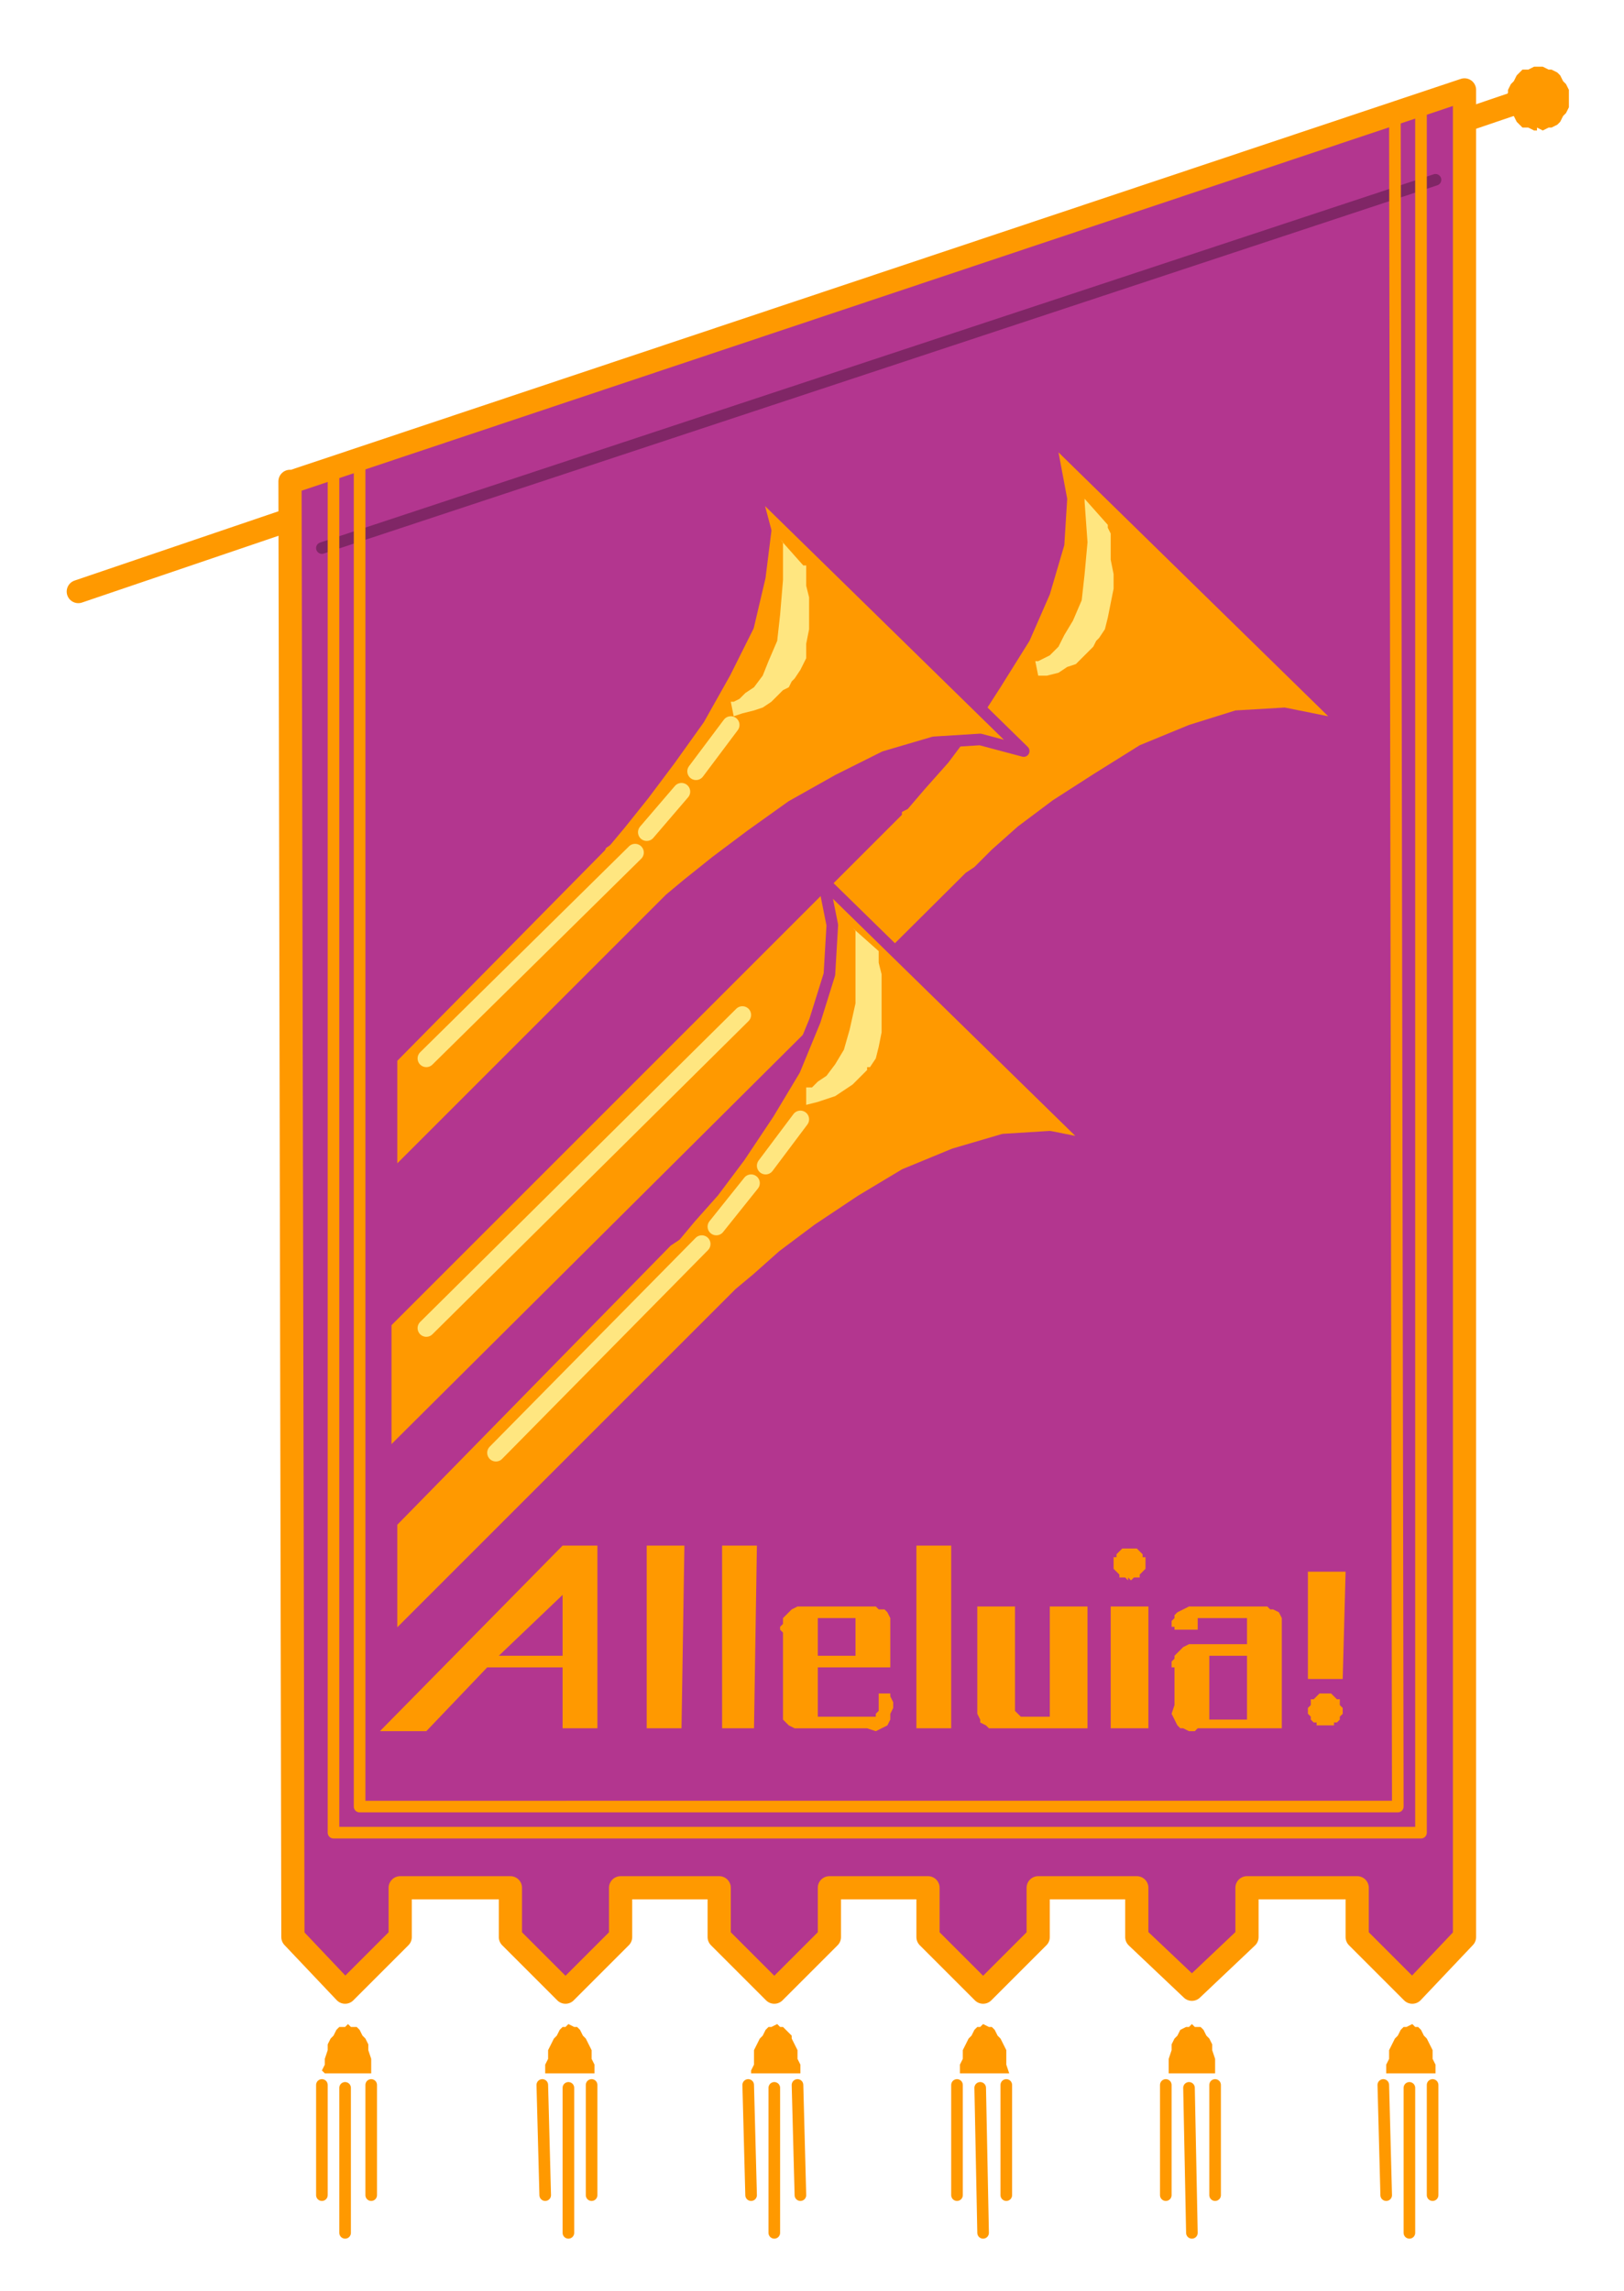 <svg xmlns="http://www.w3.org/2000/svg" fill-rule="evenodd" height="105.333" preserveAspectRatio="none" stroke-linecap="round" viewBox="0 0 560 790" width="74.667"><style>.pen1{stroke:none}.pen2{stroke:#f90;stroke-width:8;stroke-linejoin:round}.brush2{fill:#f90}.pen3{stroke:#f90;stroke-width:4;stroke-linejoin:round}.brush3{fill:#b3368f}.pen5,.pen6{stroke:#b3368f;stroke-width:4;stroke-linejoin:round}.pen6{stroke:#ffe680;stroke-width:6}</style><path class="pen2" fill="none" d="M27 204 536 31"/><path class="pen1 brush2" fill-rule="nonzero" d="m111 714 1-2v-2l1-3v-2l1-2 1-1 1-2 1-1h2l1-1 1 1h2l1 1 1 2 1 1 1 2v2l1 3v5h-16z"/><path class="pen3" fill="none" d="M111 719v38m8-37v50m9-51v38"/><path class="pen1 brush2" fill-rule="nonzero" d="M188 714v-2l1-2v-3l1-2 1-2 1-1 1-2 1-1h1l1-1 2 1h1l1 1 1 2 1 1 1 2 1 2v3l1 2v3h-17z"/><path class="pen3" fill="none" d="m187 719 1 38m8-37v50m8-51v38"/><path class="pen1 brush2" fill-rule="nonzero" d="m259 714 1-2v-5l1-2 1-2 1-1 1-2 1-1h1l2-1 1 1h1l1 1 2 2v1l1 2 1 2v3l1 2v3h-17z"/><path class="pen3" fill="none" d="m258 719 1 38m8-37v50m8-51 1 38"/><path class="pen1 brush2" fill-rule="nonzero" d="M331 714v-2l1-2v-3l1-2 1-2 1-1 1-2 1-1h1l1-1 2 1h1l1 1 1 2 1 1 1 2 1 2v5l1 3h-17z"/><path class="pen3" fill="none" d="M330 719v38m8-37 1 50m8-51v38"/><path class="pen1 brush2" fill-rule="nonzero" d="M403 714v-4l1-3v-2l1-2 1-1 1-2 2-1h1l1-1 1 1h2l1 1 1 2 1 1 1 2v2l1 3v5h-16z"/><path class="pen3" fill="none" d="M402 719v38m8-37 1 50m8-51v38"/><path class="pen1 brush2" fill-rule="nonzero" d="M478 714v-2l1-2v-3l1-2 1-2 1-1 1-2 1-1h1l2-1 1 1h1l1 1 1 2 1 1 1 2 1 2v3l1 2v3h-17z"/><path class="pen3" fill="none" d="m477 719 1 38m8-37v50m8-51v38"/><path class="pen1 brush3" fill-rule="nonzero" d="m100 166 1 502 18 19 19-19v-17h38v17l19 19 19-19v-17h34v17l19 19 19-19v-17h34v17l19 19 19-19v-17h34v17l19 18 19-18v-17h38v17l19 19 18-19V31L101 166z"/><path class="pen2" fill="none" d="m100 166 1 502 18 19 19-19v-17h38v17l19 19 19-19v-17h34v17l19 19 19-19v-17h34v17l19 19 19-19v-17h34v17l19 18 19-18v-17h38v17l19 19 18-19V31L101 166h0"/><path class="pen1 brush2" fill-rule="nonzero" d="m530 44 2 1 2-1h1l2-1 1-1 1-2 1-1 1-2v-6l-1-2-1-1-1-2-1-1-2-1h-1l-2-1h-3l-2 1h-2l-1 1-1 1-1 2-1 1-1 2v1l-1 2 1 2v1l1 2 1 1 1 2 1 1 1 1h2l2 1h1z"/><path fill="none" style="stroke:#802666;stroke-width:4;stroke-linejoin:round" d="M111 189 495 62"/><path class="pen3" fill="none" d="M115 161v471h375V36"/><path class="pen3" fill="none" d="m481 38 1 585H124V159"/><path class="pen1 brush2" fill-rule="nonzero" d="M457 595h3v-1h1l1-1v-1l1-1v-2l-1-1v-2h-1l-1-1-1-1h-4l-1 1-1 1h-1v2l-1 1v2l1 1v1l1 1h1v1h3zm-68-51 1 1 1-1h2v-1l1-1 1-1v-4h-1v-1l-1-1-1-1h-5l-1 1-1 1v1h-1v4l1 1 1 1v1h2l1 1zm-183 52v-63h-12l-63 64h16l21-22h26v21h12z"/><path class="pen1 brush3" fill-rule="nonzero" d="m172 571 22-21v21h-22z"/><path class="pen1 brush2" fill-rule="nonzero" d="m235 596 1-63h-13v63h13zm25 0 1-63h-12v63h12zm68 0v-63h-12v63h12zm-21-13v2l1 2v2l-1 2v2l-1 2-2 1-2 1-3-1h-25l-2-1-1-1-1-1v-30l-1-1v-1l1-1v-2l1-1 1-1 1-1 2-1h27l1 1h2l1 1 1 2v17h-25v17h20v-1l1-1v-6h4z"/><path class="pen1 brush3" fill-rule="nonzero" d="M295 571v-13h-13v13h13z"/><path class="pen1 brush2" fill-rule="nonzero" d="M396 596v-42h-13v42h13zm67-17 1-37h-13v37h13zm-126-25h13v36l1 1 1 1h10v-38h13v42h-34l-1-1-2-1v-1l-1-2v-37zm67 8h1v-1h-1v-2l1-1v-1l1-1 2-1 2-1h27l1 1h1l2 1 1 2v38h-29l-1 1h-2l-2-1h-1l-1-1-1-2-1-2 1-3v-13h-1v-2l1-1v-1l1-1 1-1 1-1 2-1h20v-9h-17v4h-8z"/><path class="pen1 brush3" fill-rule="nonzero" d="M430 592v-21h-13v22h13z"/><path class="pen1 brush2" fill-rule="nonzero" d="m311 280 2-1 6-7 8-9 9-12 9-14 10-16 7-16 5-17 1-16-3-16 93 91-15-3-17 1-16 5-17 7-16 10-14 9-12 9-9 8-6 6-3 2-198 197v-41l176-176z"/><path class="pen1 brush2" fill-rule="nonzero" d="m206 292 3-2 5-6 8-10 9-12 10-14 9-16 8-16 4-17 2-16-4-15 93 91-15-4-16 1-17 5-16 8-16 9-14 10-12 9-10 8-6 5-2 2-94 94v-41l72-73z"/><path class="pen5" fill="none" d="m206 292 3-2 5-6 8-10 9-12 10-14 9-16 8-16 4-17 2-16-4-15 93 91-15-4-16 1-17 5-16 8-16 9-14 10-12 9-10 8-6 5-2 2-94 94v-41l72-73h0"/><path class="pen1 brush2" fill-rule="nonzero" d="m230 428 3-2 5-6 8-9 9-12 10-15 9-15 7-17 5-16 1-17-3-15 93 91-15-3-16 1-17 5-17 7-15 9-15 10-12 9-9 8-6 5-2 2-118 118v-41l95-97z"/><path class="pen5" fill="none" d="m230 428 3-2 5-6 8-9 9-12 10-15 9-15 7-17 5-16 1-17-3-15 93 91-15-3-16 1-17 5-17 7-15 9-15 10-12 9-9 8-6 5-2 2-118 118v-41l95-97h0"/><path class="pen6" fill="none" d="m147 365 72-71m4-7 12-14m5-7 12-16"/><path class="pen1" fill-rule="nonzero" d="m269 186 8 9h1v7l1 4v11l-1 5v5l-2 4-2 3-1 1-1 2-2 1-2 2-2 2-3 2-3 1-4 1-3 1-1-5h1l2-1 2-2 3-2 3-4 2-5 3-7 1-9 1-12v-13zm105-14 8 9v1l1 2v9l1 5v5l-1 5-1 5-1 4-2 3-1 1-1 2-2 2-2 2-2 2-3 1-3 2-4 1h-3l-1-5h1l2-1 2-1 3-3 2-4 3-5 3-7 1-9 1-11-1-14zm-80 148 9 8v4l1 4v20l-1 5-1 4-2 3h-1v1l-2 2-1 1-2 2-3 2-3 2-3 1-3 1-4 1v-6h2l2-2 3-2 3-4 3-5 2-7 2-9v-25z" style="fill:#ffe680"/><path class="pen6" fill="none" d="m171 501 71-72m5-6 12-15m5-6 12-16m-129 72 109-108"/></svg>
